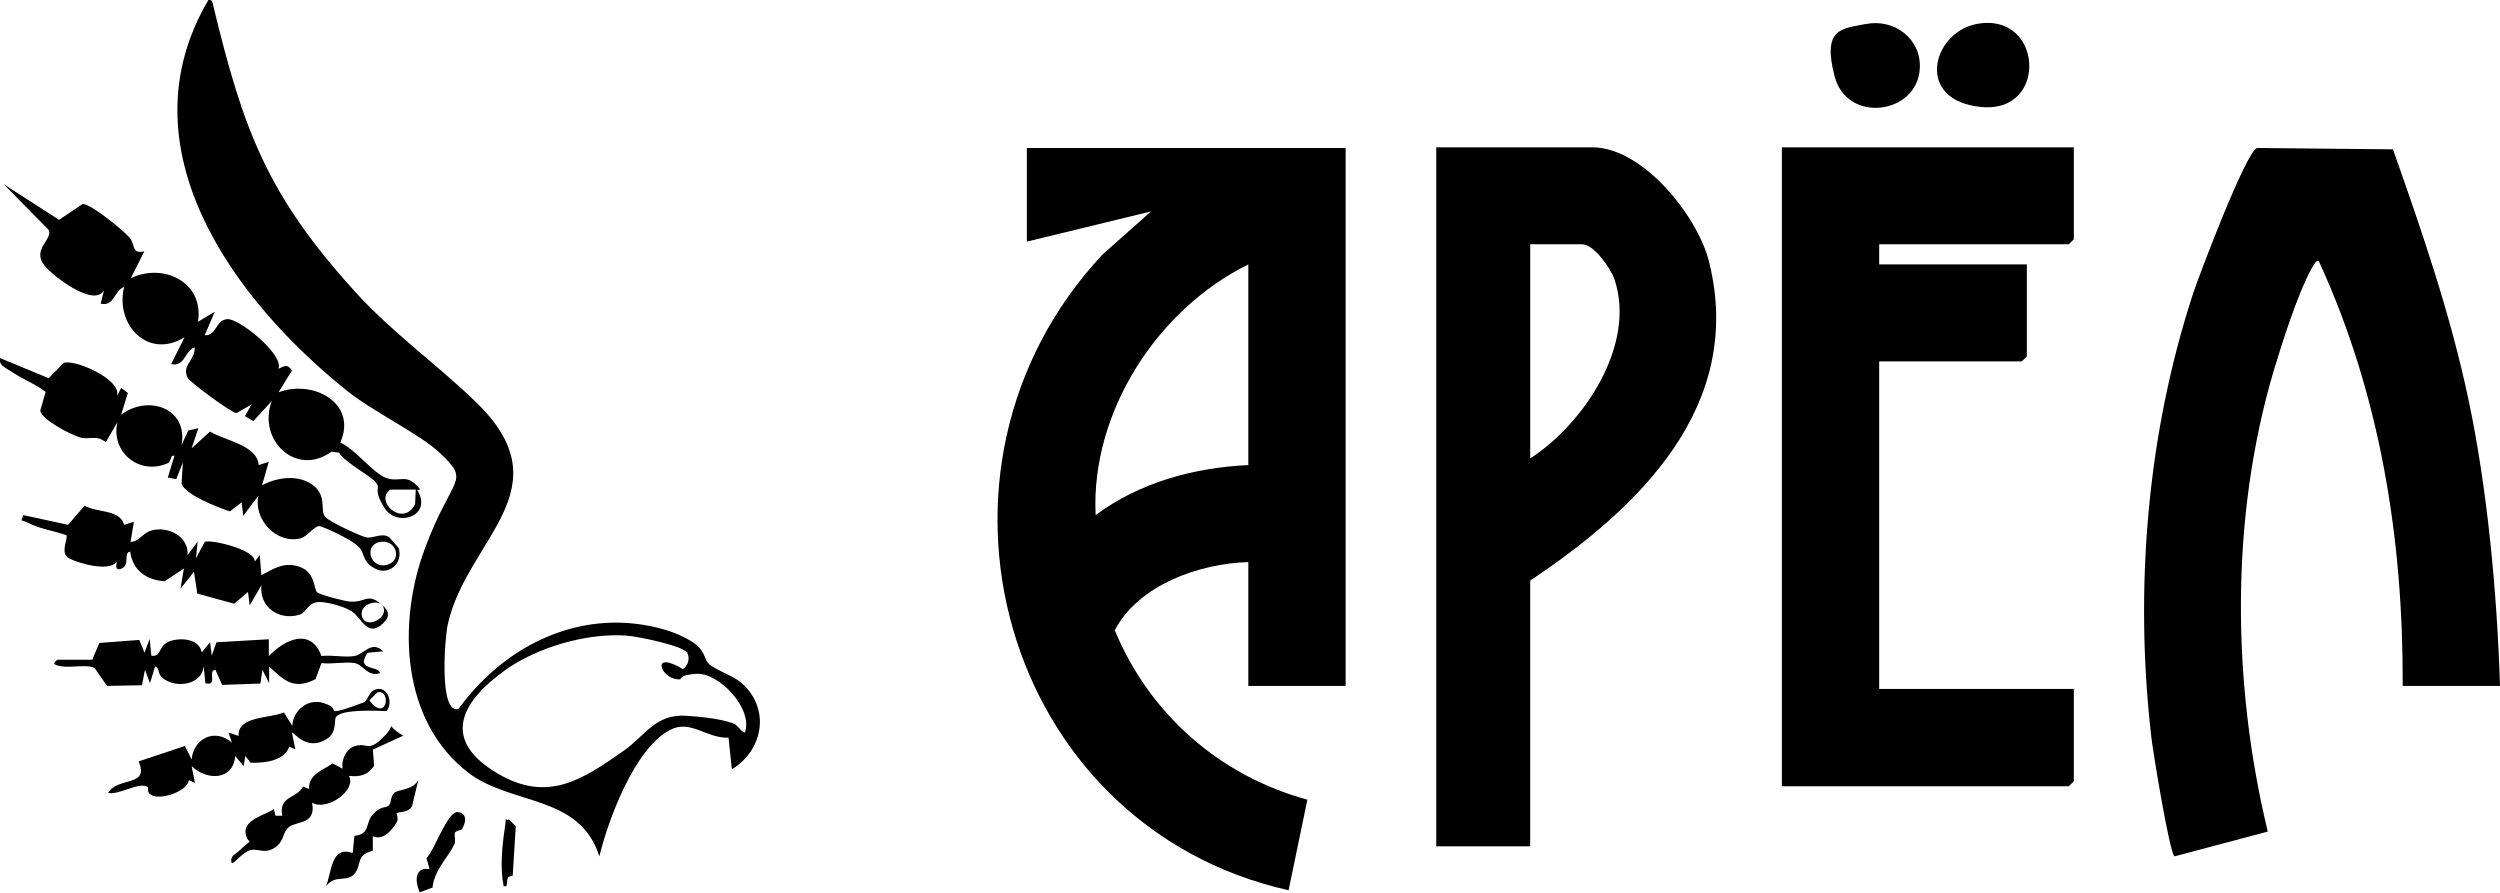 <?xml version="1.0" encoding="UTF-8"?>
<svg id="_Слой_1" xmlns="http://www.w3.org/2000/svg" version="1.1" xmlns:xlink="http://www.w3.org/1999/xlink" viewBox="0 0 745 266.1">
  <!-- Generator: Adobe Illustrator 29.3.1, SVG Export Plug-In . SVG Version: 2.1.0 Build 151)  -->
  <path d="M401,43.9v160.5h-29v-36.9c-14.6.4-32.7,6.8-39.8,20.3,10.3,24.9,31.2,43.4,57.4,50.5l-5.6,27c-85.5-19.2-115.1-125.6-55.5-189.4l14.5-12.9-37,9v-27.9h95ZM372,138.6v-59.8c-27.2,13.4-47,44.2-45.5,74.7,13-9.7,29.4-14.2,45.5-14.9Z"/>
  <path d="M716,204.4c.2-43.7-6.7-86.8-25-126.6-.7-.5-1.8,1.6-2.2,2.3-4.2,7.7-8.7,22-11.3,30.6-12.9,43.7-12.4,92.9-1.7,137.1l-27.8,7.4c-1.5-1.1-6.4-31.2-6.9-35.5-5.1-44.2-1.3-90.5,12.6-132.7,1.9-5.6,15.6-41.8,18.9-42.9l40.5.4c8.7,24.6,17.2,49.3,22.6,75s8.4,56.2,9.3,84.9h-29Z"/>
  <polygon points="618 43.9 618 71.3 616.5 72.8 560 72.8 560 78.8 604 78.8 604 106.2 602.5 107.7 560 107.7 560 205.3 618 205.3 618 232.8 616.5 234.3 531 234.3 531 43.9 618 43.9"/>
  <path d="M456,252.2h-28V43.9h46.5c15.1,0,31.4,20.5,34.8,34.1,10.7,43-20.9,73.4-53.3,95v79.2ZM456,136.6c16-10.3,31.7-33.9,25.1-53.4-1.1-3.2-6.1-10.4-9.6-10.4h-15.5v63.8Z"/>
  <path d="M218.1,229.3l-1-9.5c-6.3.4-11.3-5.5-17.4-2.3-10.6,5.5-18.4,26.7-21.1,37.7-5.8-18.5-26.1-15.1-39-24.9-20.1-15.4-21.2-44.7-13-66.8s13.9-19.6,4.5-28.5c-5.9-5.6-19.9-12.3-27.5-18.4C69.5,89.4,36.2,43.9,62.1,0c1.2-.3,1.3,1,1.5,1.9,8.9,36.8,16,56.1,42,84.8,11.3,12.5,24.3,21.6,36,32.9,27.3,26.2-2.5,40.8-8.2,66.6-.8,3.7-2.7,26.6,3.2,25.1,14.2-19.6,37.6-30.7,61.7-23.6,2.8.8,7.9,3,9.9,5.1s1.8,3.8,3,5c1.7,1.7,7.1,3.5,9.5,5.5,8.9,7.5,7,20-2.5,25.9ZM204.9,194.6c-1.2-2.2-15.2-5-18.3-5.2-11.7-.8-26.3,3.4-35.9,10.2-13.4,9.5-19.4,20.9-2.4,30.9,14.9,8.8,25.2,1.9,37.6-6.8,6.4-4.5,9.4-11,18.6-10.4s12.1,1.7,13.8,2.2,2.2,2.4,3.7,2.8c2.5-7.2-7.9-18-14.5-17.5s-3.2,2-5.9,1.6c-5-.7-7.5-8.7,1.9-3,1.5-.9,2.2-3.3,1.3-4.8Z"/>
  <path d="M124,145.5c5.6,8.2-5.7,11.9-9.4,5.9s-1-5.4-2.5-7.5-8.9-5.7-11.1-9l-2.2-.3c-10.6,7.7-22.2-3.6-17.8-15.1l-5.5,6-2.5-1.5,2-3.5-4.5,2.6c-1.5,0-13.7-9.1-14.5-10.4-2.1-3.8,2.3-5.4,2-9.2-3,1.1-2.9,5.9-7,5l4-8c-11,6.8-20.8-3.9-18-15-3.1,1.2-2.9,5.9-7,5l1-4c-3,5.3-15.4-4.4-17.7-7.3-4-4.9,2.6-7.9,1.2-10.7L1.1,54.9l16.5,10.6,7-4.7c2.4-.2,12.2,7.9,14,10s.5,5,4.4,4.1l-4,8c9.8-4.7,21.9,1.3,20,13l5-3-3,7c3.6.2,3.2-4.5,6.7-4.8s16.9,10.5,15.3,14.8c1.9-.9,2.6-1.5,4,.5l-4,6.5c10.4-3.9,23.6,3.3,18.4,15,4.3,1.8,9.8,9.1,13.6,10.5s5.6-1,8.7,1.8,0,1.5.2,1.7h-7.6c-4.9,3.6,4,11.4,7.4,4.3l.2-4.3Z"/>
  <path d="M35.1,117.6l1-2,2,1.5-2,6.5c8-6.1,20-2,18,9l2-4.3,3-.7-2,6,5.5-5c4.6,2.8,14,4,14.5,10l3-1-2,7c4.5-2.4,10.9-3.3,15.2,0s1.9,7.7,3.7,9.5,10.9,5.8,12,6c2.3.5,4.7-1.5,7,0l2.8,3.2c1.4,4.5-2.9,8.4-7.1,6.1s-2.6-4.5-5.2-6.8-10.4-5.7-11.2-5.8c-1.7-.2-3.5,3.1-6,3.7-7.1,1.5-13.8-5.8-12.3-12.8l-4.5,6-.5-4-3.5,2.7c-3.3-1.1-13.5-5-14.4-8.3l.4-6.3-2,5-2.5-.5,2-6.5c-1.6-.2-.6,1.7-2.2,2.3-8.3,3.6-16.9-3.4-14.8-12.3l-3.5,6c-2.6-2.3-4.8-.7-7.5-1.4s-11.8-5.4-12-8.1l1.6-5.5c-2.9-2.3-6.4-3.6-9.5-5.6S-.4,108.7,0,106.7l14.5,6,4.4-4.5c2.8-1.4,17,4.6,16,9.5ZM112.8,161.6c-4.5,1.3-2.2,8.1,2.6,6.7s2.5-8.1-2.6-6.7Z"/>
  <path d="M114,180.4c2,1.8,2.3,3.4,0,5.5-4.6,4.2-6.3-2-9.3-3.8s-7.8-2.7-9.4-2.7c-3.6-.1-3.8,3.1-6.1,3.8-6.1,1.8-12-2.3-11.3-8.8l-3.5,6-.5-4-4.1,3.5-11-3-1-6.5-4,5,1-6-5.7,3.8c-5.5-.3-9.6-3.3-10.3-8.8-2.1.2,0,3.9-2.5,5s-1.4-1.9-1.5-2c-2.3,3.1-11.3.5-14.2-1s-.2-6.1-.8-6.9c-3.6-1.3-7.6-1.8-11-3.5s-2.4,0-1.9-2.5l13.4,2.9,4.9-5.7c3.8,2.2,10.5,1,11.8,5.7l2.9-.9-1,6c2.6-.1,3.5-2.6,6.2-3.4,4.9-1.4,11.2,1.7,10.8,7.3l3-4-.5,5,2.6-4.9c1.3-.9,15.3,2.2,14.9,5.9l1.5-2,.5,6c3.5-1.8,6.1-3.7,10.3-2.8,6,1.3,5.2,7,6.3,7.9s8.8,2.8,10,2.8c4.7.2,5-2.8,9.4,1-1.2-1.7-7.1-.4-6,3.5s8.6.2,6-3.5Z"/>
  <path d="M43.1,194.4l1.5-4,.5,5c2.9.4,2.1-2.4,4.6-3.9s9.6-1.8,10.4,2.9l2.5-3,.5,4,1.4-4,15.6-.9v5c5-5.2,12.6-8.4,15.7,0,3.1-.4,6.9.5,9.8,0s5.1-4.8,8.6-1.4l-4.4.4c-.7,0-1.4,2.4-1.4,2.6.3,2.5,4.6,1.6,4.8,3.5-3.6,1.2-4.9-2.5-7.5-3s-6.8.4-9.9,0l-1.8,4.8c-6.4,3.3-9.4.4-13.8-3.8v5s-2-4-2-4l-.6,4.1-11.4.4-2-4.5c-2.5.2.9,5-3,4l-.5-5c-.5,4.8-6.4,6.3-10.5,4.5s-2.1-3.9-4-4.5l-1.5,5-1.5-4-.9,4.6-10.4.2-3.7-5.3c-1.8-1.2-7-.1-9.6-.5s-3.1-.8-1.5-2h10.4c0-.1,2.1-5,2.1-5l11.9-.9,1.6,3.9Z"/>
  <path d="M100.2,213.5c-.8.9.4,4.7-2.8,6.7-6.1,3.9-10-2.3-10.4-1.9l1,5-1.8-.8c-1.5,4.3-7.4,4.9-11.5,4.8l-1.6-2-.5,3-2.5-3c-.6,7.3-8.5,7.4-13,3l1,5-1.8-.8c-.6,3.4-7.9,5.6-10.5,4.7s-1.3-2.4-1.8-2.7c-2.6-1.6-8.5,2.5-11.8,1.8,2.8-4.9,12.5-1.7,9.1-9.4l13.8-4.6,2,4c.6-6.3,7-9.4,12-5l-1-3,3,1c-.3-6,9.1-5.1,13.5-7l2.5,4c.2-4.6,4.7-8.3,9.3-6.8s2,2.5,3.8,2.4,7.7-2.4,8.2-2.6c1.6-.9,1.4-3.7,4.3-4s4.5,4.1,2.5,6.6c-3-.1-13-.6-14.9,1.6ZM112.6,206.3c-.2,0-2.5,2.3-2.5,2.5,5.3,6.7,6.5-3.4,2.5-2.5Z"/>
  <path d="M555.8,7.2c8.6-1.8,16.8,4.3,16.3,13.2-.7,13.7-21.7,16.6-25.4,2.3s2.1-14.1,9-15.5Z"/>
  <path d="M588.8,7.2c19.9-4.1,21.9,26.5,1.8,24.7s-14.9-22-1.8-24.7Z"/>
  <path d="M120,219.3l-8.9,4.1.4,4.8c-1.9,2.8-4.3,3.4-7.5,3,2.3,4.5-6.8,10.6-11,8,1.3,6.5-4.6,5.5-6.8,7.2s-1.3,4.2-4.3,6.2-4.8.2-7.2.7-5.1,4.5-5.7,3.8c-.5-2,1-2.4,2.1-3.4,5.2-5,2.9-1.1,2.1-5.3s6.6-5.8,8.4-7.3l.5,2h2c-1.1-6,4.4-5.1,6.2-8.7l1.8.7c-.2-4.4,4.1-5.5,7-7.6l3,1.6c-.5-2.6,1.1-6.1,3.8-6.8,3.9-1.1,3.7,2.2,8.8-3.1,3.9-4-.6-3.5,5.4,0Z"/>
  <path d="M118.2,242.3c-.1,0,.6,1.7.1,2.6-1.4,2.5-4.2,5.7-7.2,4.3v4.3c-5.3,1.5-3.1,3.9-5.4,6.8s-5.8,0-8.6,3.9c1.8-4.1,1.4-12.3,8-10l.5-5.1c4.9-.6,3.1-3.7,5.5-6.4s4-1.8,4.8-2.7.4-2.8,1.7-3.8,5.7-.8,7.1-3.9l-1.9,7.9c-1.1,2.1-3.8,1.6-4.4,2.1Z"/>
  <path d="M137.8,247c-.3.4-1.8.5-2.2,1.1s.4,2.4-.3,3.7c-2,4-5.9,7.5-6.4,12.7l-3.8,1.4c-1.5-3.1-1.6-7.7,2.9-6.9l-.9-3.3c2.3-2.1,6.3-14.2,9.4-13.7s2.1,3.5,1.3,4.8Z"/>
  <path d="M152.8,260.9c-.1.2-1.2.2-1.4.6-.7,1.2.3,2.9-1.3,2.6-1.1-5.3-.5-11.7.3-17.1s-.3-2,1.2-2.8l2.1,2-.9,14.6Z"/>
</svg>